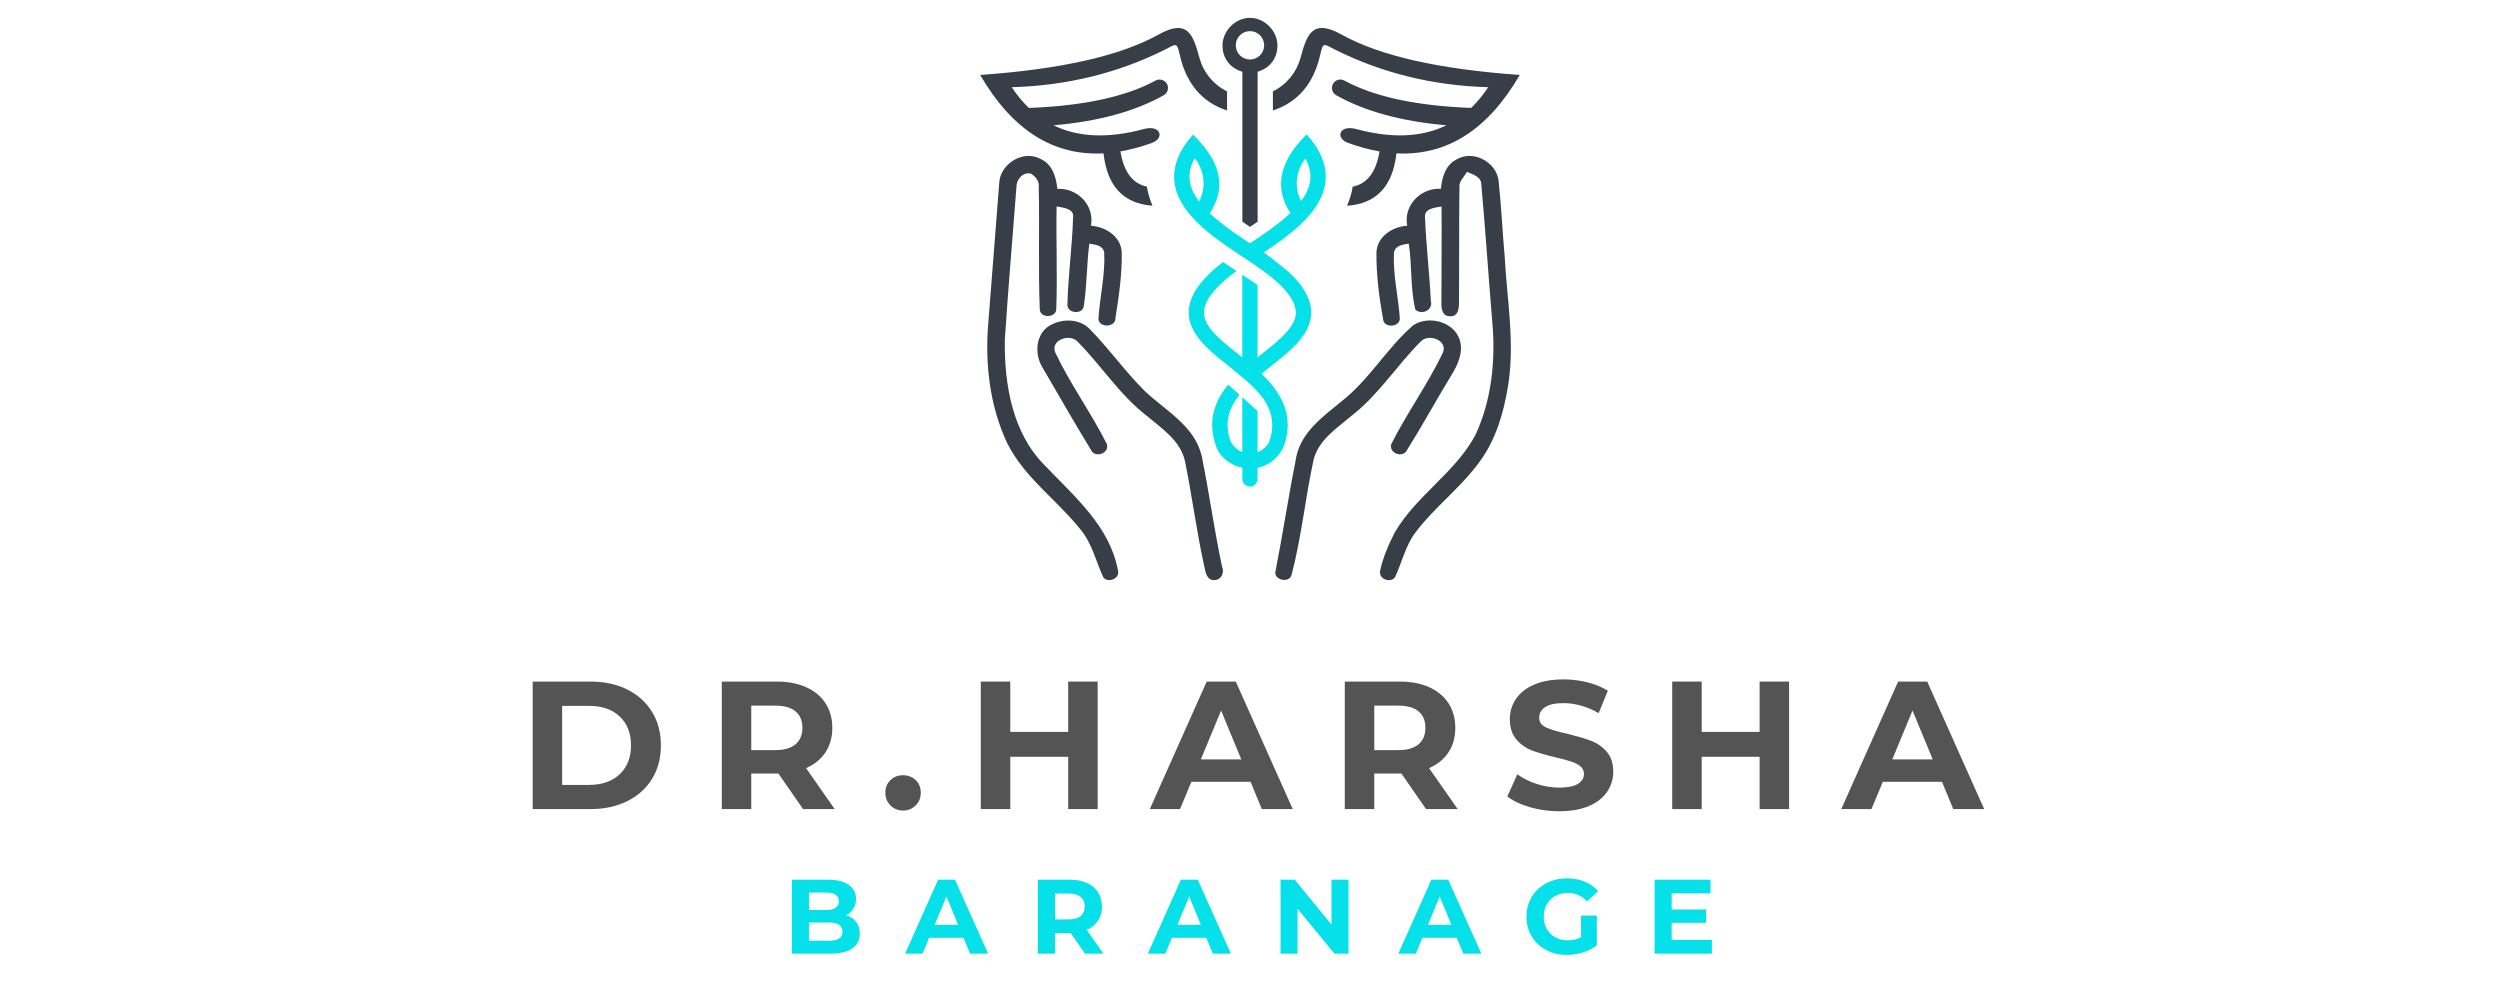 <svg version="1.0" preserveAspectRatio="xMidYMid meet" height="200" viewBox="0 0 375 150" zoomAndPan="magnify" width="500" xmlns:xlink="http://www.w3.org/1999/xlink" xmlns="http://www.w3.org/2000/svg"><defs><g></g><clipPath id="d08630daec"><path clip-rule="nonzero" d="M 183 2.676 L 192 2.676 L 192 35 L 183 35 Z M 183 2.676"></path></clipPath><clipPath id="8e9f156093"><path clip-rule="nonzero" d="M 190 4 L 227.961 4 L 227.961 31 L 190 31 Z M 190 4"></path></clipPath><clipPath id="3eb360d718"><path clip-rule="nonzero" d="M 148 23 L 169 23 L 169 87.633 L 148 87.633 Z M 148 23"></path></clipPath><clipPath id="7cda60d320"><path clip-rule="nonzero" d="M 206 23 L 227 23 L 227 87.633 L 206 87.633 Z M 206 23"></path></clipPath><clipPath id="75ba860ce1"><path clip-rule="nonzero" d="M 155 48 L 184 48 L 184 87.633 L 155 87.633 Z M 155 48"></path></clipPath></defs><path fill-rule="evenodd" fill-opacity="1" d="M 179.867 30.223 C 179.199 29.336 178.711 28.402 178.52 27.441 C 178.25 26.109 178.578 24.859 179.199 23.73 C 180.719 25.598 180.934 28.156 179.867 30.223 Z M 195.816 23.777 C 196.418 24.895 196.738 26.129 196.473 27.441 C 196.281 28.379 195.809 29.297 195.152 30.172 C 194.125 28.133 194.34 25.625 195.812 23.777 Z M 184.191 64.59 C 183.926 62.473 184.688 60.754 185.934 59.215 L 184.23 57.691 C 182.109 60.281 181.062 63.277 182.469 67.094 C 183.039 68.641 184.594 69.781 186.348 70.164 L 186.348 71.844 C 186.348 72.477 186.863 72.992 187.492 72.992 C 188.121 72.992 188.637 72.477 188.637 71.844 L 188.637 70.176 C 189.953 69.898 191.113 69.148 191.906 68.09 C 192.18 67.73 192.41 67.328 192.59 66.895 C 194.109 62.535 192.434 59.125 189.23 56.062 L 190.266 55.23 L 192.449 53.469 C 194.219 51.98 196.125 50.164 196.578 47.895 C 197.133 45.109 195.285 42.656 193.375 40.859 L 190.727 38.703 L 189.555 37.875 C 193.07 35.527 197.852 32.207 198.719 27.898 C 199.316 24.918 197.922 22.289 195.992 20.156 C 192.805 23.34 190.57 27.328 193.555 31.949 C 191.676 33.742 189.285 35.301 187.488 36.492 L 186.574 35.887 L 186.258 35.672 C 184.719 34.633 182.938 33.387 181.461 31.988 C 184.551 27.254 182.152 23.367 178.965 20.18 C 177.043 22.312 175.66 24.934 176.258 27.902 C 177.109 32.117 181.676 35.383 185.406 37.867 L 185.426 37.879 L 187.488 39.25 L 188.793 40.145 C 190.738 41.512 194.898 44.578 194.324 47.449 C 194.074 48.699 193.016 49.852 192.117 50.699 C 191.008 51.746 189.824 52.656 188.633 53.598 L 188.633 42.742 L 188.117 42.398 L 186.68 41.441 L 186.34 41.219 L 186.34 53.602 C 185.156 52.66 183.945 51.73 182.855 50.703 C 181.961 49.855 180.902 48.703 180.648 47.453 C 180.141 44.891 183.391 42.176 185.48 40.648 L 184.094 39.723 L 183.457 39.301 C 180.738 41.391 177.707 44.418 178.402 47.902 C 179.004 50.922 182.352 53.363 184.699 55.223 C 187.324 57.438 190.742 59.836 190.836 63.617 C 190.859 64.453 190.711 65.344 190.359 66.309 L 190.359 66.312 C 189.988 67.012 189.371 67.555 188.633 67.828 L 188.633 61.645 L 186.926 60.117 L 186.344 59.598 L 186.344 67.812 C 185.5 67.48 184.82 66.805 184.496 65.938 L 184.496 65.934 C 184.359 65.508 184.25 65.074 184.191 64.602 Z M 184.191 64.59" fill="#05e0e9"></path><g clip-path="url(#d08630daec)"><path fill-rule="evenodd" fill-opacity="1" d="M 189.625 6.797 C 189.625 7.973 188.672 8.926 187.496 8.926 C 186.32 8.926 185.367 7.973 185.367 6.797 C 185.367 5.621 186.32 4.668 187.496 4.668 C 188.672 4.668 189.625 5.621 189.625 6.797 Z M 188.645 33.254 L 188.645 10.758 C 190.359 10.262 191.617 8.875 191.617 6.801 C 191.617 4.723 189.773 2.68 187.496 2.68 C 185.223 2.68 183.375 4.723 183.375 6.801 C 183.375 8.875 184.633 10.262 186.352 10.758 L 186.352 33.25 C 186.703 33.496 187.059 33.734 187.406 33.969 L 187.5 34.031 C 187.879 33.777 188.266 33.52 188.645 33.254 Z M 188.645 33.254" fill="#383e48"></path></g><path fill-rule="evenodd" fill-opacity="1" d="M 172.078 28.004 C 169.906 27.566 168.57 25.805 168.062 22.711 C 169.578 22.453 171.145 22.031 172.762 21.449 C 174.766 20.73 174.102 18.668 171.574 19.355 C 166.25 20.793 161.738 20.609 158.035 18.797 C 164.758 18.211 170.27 16.707 174.578 14.277 C 175.168 13.93 175.375 13.172 175.035 12.574 C 174.699 11.977 173.945 11.758 173.34 12.082 C 168.863 14.516 162.523 15.883 154.328 16.188 C 153.398 15.297 152.543 14.262 151.758 13.082 C 160.055 12.848 167.734 10.957 174.805 7.414 C 176.363 6.633 176.527 6.246 176.93 8.09 C 177.898 12.5 180.273 15.332 184.062 16.574 L 184.062 13.707 C 181.996 12.695 180.5 10.848 179.914 8.672 C 178.977 5.195 178.125 2.758 173.828 5.16 C 168.105 8.359 159.172 10.387 147.027 11.242 C 151.812 19.484 157.98 23.406 165.531 23.004 C 166.07 27.926 168.523 30.543 172.879 30.859 C 172.48 29.938 172.188 28.984 172.035 28 L 172.078 28.008 Z M 172.312 28.047 C 172.277 28.039 172.242 28.035 172.203 28.027 C 172.238 28.035 172.273 28.039 172.312 28.047 Z M 172.68 28.09 C 172.645 28.086 172.605 28.082 172.57 28.078 C 172.605 28.082 172.645 28.086 172.68 28.09 Z M 172.68 28.09" fill="#383e48"></path><g clip-path="url(#8e9f156093)"><path fill-rule="evenodd" fill-opacity="1" d="M 202.902 28.008 C 202.754 28.988 202.457 29.945 202.055 30.863 C 206.449 30.562 208.918 27.945 209.465 23.004 C 217.016 23.402 223.18 19.484 227.965 11.242 C 215.824 10.387 206.895 8.359 201.168 5.156 C 196.867 2.754 196.02 5.191 195.078 8.672 C 194.496 10.844 192.996 12.691 190.934 13.703 L 190.934 16.57 C 194.719 15.328 197.094 12.5 198.062 8.086 C 198.469 6.242 198.629 6.629 200.188 7.41 C 207.258 10.957 214.941 12.848 223.234 13.082 C 222.449 14.262 221.594 15.293 220.668 16.184 C 212.469 15.879 206.129 14.516 201.652 12.082 C 201.047 11.754 200.293 11.973 199.957 12.57 C 199.617 13.172 199.82 13.926 200.414 14.277 C 204.723 16.703 210.238 18.211 216.957 18.793 C 213.254 20.605 208.742 20.793 203.418 19.352 C 200.887 18.668 200.227 20.727 202.23 21.445 C 203.848 22.027 205.414 22.449 206.93 22.711 C 206.422 25.809 205.082 27.57 202.902 28 Z M 202.441 28.078 C 202.473 28.074 202.504 28.07 202.535 28.066 C 202.504 28.07 202.473 28.074 202.441 28.078 Z M 202.059 28.105 C 202.098 28.105 202.141 28.102 202.18 28.102 C 202.141 28.102 202.098 28.105 202.059 28.105 Z M 202.059 28.105" fill="#383e48"></path></g><g clip-path="url(#3eb360d718)"><path fill-rule="nonzero" fill-opacity="1" d="M 149.883 27.469 C 150.008 24.578 153.465 22.422 156.07 23.836 C 157.836 24.602 158.445 26.559 158.59 28.328 C 161.617 28.164 164.207 30.789 163.645 33.859 C 165.84 34.023 168.148 35.449 168.262 37.855 C 168.312 41.133 167.844 44.406 167.324 47.641 C 167.445 49.141 164.758 49.273 164.766 47.746 C 164.988 44.445 165.812 41.172 165.629 37.848 C 165.418 36.781 164.262 36.695 163.398 36.551 C 162.996 39.652 163.051 42.809 162.57 45.898 C 162.473 47.145 160.242 47.098 160.109 45.82 C 160.207 41.422 160.824 37.047 160.961 32.648 C 161.203 31.273 159.418 31.148 158.492 30.965 C 158.395 36.098 158.625 41.238 158.441 46.359 C 158.426 47.699 156.043 47.785 155.965 46.418 C 155.73 40.297 155.938 34.16 155.816 28.035 C 155.918 27.156 155.312 26.461 154.625 26.031 C 153.359 25.777 152.438 26.961 152.461 28.121 C 151.875 35.734 151.227 43.348 150.723 50.969 C 150.637 57.613 151.828 64.922 156.723 69.816 C 161.145 74.465 166.5 78.953 167.703 85.617 C 167.992 86.789 166.23 87.508 165.512 86.617 C 164.383 84.246 163.84 81.551 162.121 79.488 C 158.582 75.004 153.629 71.637 151.055 66.418 C 148.438 60.816 147.715 54.457 148.254 48.336 C 148.816 41.383 149.32 34.422 149.883 27.469 Z M 149.883 27.469" fill="#383e48"></path></g><g clip-path="url(#7cda60d320)"><path fill-rule="nonzero" fill-opacity="1" d="M 218.438 23.941 C 220.906 22.41 224.43 24.262 224.785 27.078 C 225.195 30.887 225.367 34.719 225.707 38.535 C 226.055 45.004 227.273 51.523 226.191 57.992 C 225.535 61.953 224.379 65.953 221.961 69.223 C 219.172 73.117 215.238 76.004 212.355 79.82 C 210.812 81.832 210.301 84.367 209.238 86.613 C 208.512 87.516 206.777 86.82 207.008 85.656 C 207.434 83.633 208.273 81.715 209.207 79.883 C 212.41 74.348 218.27 70.918 221.301 65.273 C 223.742 60.031 224.359 54.086 223.848 48.375 C 223.273 41.48 222.82 34.574 222.199 27.691 C 222.191 26.48 220.914 26.172 220.035 25.77 C 219.672 26.508 218.844 27.125 218.918 28.027 C 218.84 33.711 218.898 39.398 218.852 45.09 C 218.871 46.07 218.832 47.543 217.445 47.441 C 216.172 47.387 216.191 46.02 216.211 45.094 C 216.207 40.387 216.277 35.688 216.23 30.98 C 215.289 31.129 213.52 31.281 213.762 32.676 C 213.914 36.828 214.426 40.965 214.621 45.121 C 215.027 46.488 213.273 47.348 212.297 46.43 C 211.535 43.203 211.82 39.824 211.32 36.551 C 210.449 36.684 209.277 36.805 209.094 37.879 C 208.918 41.195 209.75 44.453 209.973 47.742 C 210.012 49.055 207.742 49.246 207.492 48.035 C 206.883 44.672 206.426 41.234 206.469 37.809 C 206.602 35.438 208.891 34.004 211.078 33.859 C 210.508 30.781 213.109 28.164 216.133 28.316 C 216.293 26.633 216.809 24.773 218.438 23.941 Z M 218.438 23.941" fill="#383e48"></path></g><g clip-path="url(#75ba860ce1)"><path fill-rule="nonzero" fill-opacity="1" d="M 157.535 48.789 C 159.355 47.773 161.863 47.773 163.41 49.305 C 166.344 52.285 168.77 55.734 171.742 58.684 C 174.879 61.633 179.258 63.926 180.273 68.477 C 181.387 73.957 182.137 79.516 183.305 84.988 C 183.711 85.898 183.188 87.023 182.121 87.02 C 181.066 87.031 180.852 85.945 180.68 85.141 C 179.516 79.914 178.84 74.586 177.781 69.34 C 177.172 66.16 174.316 64.32 172.02 62.375 C 167.941 59.246 165.184 54.801 161.582 51.191 C 160.457 50.02 157.543 50.98 158.281 52.855 C 160.523 57.613 163.672 61.918 166.035 66.617 C 166.445 68.027 164.207 68.785 163.637 67.469 C 161.156 63.414 158.797 59.277 156.402 55.172 C 155.129 53.16 155.293 50.039 157.535 48.789 Z M 157.535 48.789" fill="#383e48"></path></g><path fill-rule="nonzero" fill-opacity="1" d="M 211.957 48.809 C 214.25 47.262 218.039 48.211 218.949 50.949 C 219.566 52.859 218.645 54.773 217.652 56.371 C 215.414 60.051 213.352 63.84 211.066 67.488 C 210.492 68.77 208.332 68.031 208.672 66.648 C 211.035 61.961 214.145 57.668 216.418 52.934 C 217.246 51.066 214.367 50.012 213.188 51.152 C 209.562 54.746 206.812 59.207 202.746 62.355 C 200.531 64.242 197.773 65.977 197.035 68.988 C 195.793 74.703 195.223 80.559 193.742 86.219 C 193.391 87.59 190.922 86.973 191.34 85.617 C 192.453 79.91 193.324 74.148 194.461 68.438 C 195.27 64.77 198.43 62.492 201.16 60.254 C 205.352 57.02 207.996 52.25 211.957 48.809 Z M 211.957 48.809" fill="#383e48"></path><g fill-opacity="1" fill="#545454"><g transform="translate(77.636, 121.361)"><g><path d="M 2.266 -19.125 L 10.953 -19.125 C 13.023 -19.125 14.859 -18.727 16.453 -17.938 C 18.047 -17.145 19.285 -16.023 20.172 -14.578 C 21.055 -13.141 21.5 -11.469 21.5 -9.562 C 21.5 -7.645 21.055 -5.969 20.172 -4.531 C 19.285 -3.094 18.047 -1.977 16.453 -1.188 C 14.859 -0.395 13.023 0 10.953 0 L 2.266 0 Z M 10.734 -3.625 C 12.648 -3.625 14.176 -4.156 15.312 -5.219 C 16.445 -6.289 17.016 -7.738 17.016 -9.562 C 17.016 -11.383 16.445 -12.828 15.312 -13.891 C 14.176 -14.953 12.648 -15.484 10.734 -15.484 L 6.688 -15.484 L 6.688 -3.625 Z M 10.734 -3.625"></path></g></g></g><g fill-opacity="1" fill="#545454"><g transform="translate(106.001, 121.361)"><g><path d="M 14.453 0 L 10.766 -5.328 L 6.688 -5.328 L 6.688 0 L 2.266 0 L 2.266 -19.125 L 10.547 -19.125 C 12.234 -19.125 13.703 -18.836 14.953 -18.266 C 16.203 -17.703 17.16 -16.898 17.828 -15.859 C 18.504 -14.828 18.844 -13.602 18.844 -12.188 C 18.844 -10.758 18.5 -9.531 17.812 -8.5 C 17.133 -7.477 16.164 -6.691 14.906 -6.141 L 19.203 0 Z M 14.359 -12.188 C 14.359 -13.258 14.016 -14.082 13.328 -14.656 C 12.641 -15.227 11.629 -15.516 10.297 -15.516 L 6.688 -15.516 L 6.688 -8.844 L 10.297 -8.844 C 11.629 -8.844 12.641 -9.133 13.328 -9.719 C 14.016 -10.301 14.359 -11.125 14.359 -12.188 Z M 14.359 -12.188"></path></g></g></g><g fill-opacity="1" fill="#545454"><g transform="translate(131.882, 121.361)"><g><path d="M 3.578 0.219 C 2.828 0.219 2.195 -0.035 1.688 -0.547 C 1.176 -1.055 0.922 -1.691 0.922 -2.453 C 0.922 -3.234 1.176 -3.863 1.688 -4.344 C 2.195 -4.832 2.828 -5.078 3.578 -5.078 C 4.328 -5.078 4.957 -4.832 5.469 -4.344 C 5.977 -3.863 6.234 -3.234 6.234 -2.453 C 6.234 -1.691 5.977 -1.055 5.469 -0.547 C 4.957 -0.035 4.328 0.219 3.578 0.219 Z M 3.578 0.219"></path></g></g></g><g fill-opacity="1" fill="#545454"><g transform="translate(144.851, 121.361)"><g><path d="M 19.797 -19.125 L 19.797 0 L 15.375 0 L 15.375 -7.844 L 6.688 -7.844 L 6.688 0 L 2.266 0 L 2.266 -19.125 L 6.688 -19.125 L 6.688 -11.578 L 15.375 -11.578 L 15.375 -19.125 Z M 19.797 -19.125"></path></g></g></g><g fill-opacity="1" fill="#545454"><g transform="translate(172.724, 121.361)"><g><path d="M 14.859 -4.094 L 5.984 -4.094 L 4.281 0 L -0.25 0 L 8.281 -19.125 L 12.641 -19.125 L 21.188 0 L 16.547 0 Z M 13.469 -7.453 L 10.438 -14.781 L 7.406 -7.453 Z M 13.469 -7.453"></path></g></g></g><g fill-opacity="1" fill="#545454"><g transform="translate(199.451, 121.361)"><g><path d="M 14.453 0 L 10.766 -5.328 L 6.688 -5.328 L 6.688 0 L 2.266 0 L 2.266 -19.125 L 10.547 -19.125 C 12.234 -19.125 13.703 -18.836 14.953 -18.266 C 16.203 -17.703 17.16 -16.898 17.828 -15.859 C 18.504 -14.828 18.844 -13.602 18.844 -12.188 C 18.844 -10.758 18.5 -9.531 17.812 -8.5 C 17.133 -7.477 16.164 -6.691 14.906 -6.141 L 19.203 0 Z M 14.359 -12.188 C 14.359 -13.258 14.016 -14.082 13.328 -14.656 C 12.641 -15.227 11.629 -15.516 10.297 -15.516 L 6.688 -15.516 L 6.688 -8.844 L 10.297 -8.844 C 11.629 -8.844 12.641 -9.133 13.328 -9.719 C 14.016 -10.301 14.359 -11.125 14.359 -12.188 Z M 14.359 -12.188"></path></g></g></g><g fill-opacity="1" fill="#545454"><g transform="translate(225.332, 121.361)"><g><path d="M 8.547 0.328 C 7.035 0.328 5.57 0.125 4.156 -0.281 C 2.75 -0.695 1.617 -1.234 0.766 -1.891 L 2.266 -5.219 C 3.086 -4.613 4.062 -4.129 5.188 -3.766 C 6.312 -3.398 7.441 -3.219 8.578 -3.219 C 9.828 -3.219 10.754 -3.406 11.359 -3.781 C 11.961 -4.156 12.266 -4.648 12.266 -5.266 C 12.266 -5.723 12.086 -6.102 11.734 -6.406 C 11.379 -6.707 10.922 -6.945 10.359 -7.125 C 9.805 -7.312 9.055 -7.516 8.109 -7.734 C 6.648 -8.078 5.457 -8.422 4.531 -8.766 C 3.602 -9.109 2.805 -9.66 2.141 -10.422 C 1.473 -11.191 1.141 -12.219 1.141 -13.5 C 1.141 -14.602 1.441 -15.602 2.047 -16.5 C 2.648 -17.406 3.555 -18.125 4.766 -18.656 C 5.973 -19.188 7.453 -19.453 9.203 -19.453 C 10.422 -19.453 11.613 -19.305 12.781 -19.016 C 13.945 -18.723 14.969 -18.301 15.844 -17.75 L 14.469 -14.391 C 12.707 -15.391 10.941 -15.891 9.172 -15.891 C 7.93 -15.891 7.016 -15.688 6.422 -15.281 C 5.836 -14.883 5.547 -14.359 5.547 -13.703 C 5.547 -13.055 5.883 -12.57 6.562 -12.25 C 7.25 -11.926 8.297 -11.613 9.703 -11.312 C 11.148 -10.957 12.336 -10.609 13.266 -10.266 C 14.203 -9.922 15 -9.375 15.656 -8.625 C 16.32 -7.883 16.656 -6.875 16.656 -5.594 C 16.656 -4.5 16.348 -3.5 15.734 -2.594 C 15.129 -1.695 14.219 -0.984 13 -0.453 C 11.781 0.066 10.297 0.328 8.547 0.328 Z M 8.547 0.328"></path></g></g></g><g fill-opacity="1" fill="#545454"><g transform="translate(248.565, 121.361)"><g><path d="M 19.797 -19.125 L 19.797 0 L 15.375 0 L 15.375 -7.844 L 6.688 -7.844 L 6.688 0 L 2.266 0 L 2.266 -19.125 L 6.688 -19.125 L 6.688 -11.578 L 15.375 -11.578 L 15.375 -19.125 Z M 19.797 -19.125"></path></g></g></g><g fill-opacity="1" fill="#545454"><g transform="translate(276.439, 121.361)"><g><path d="M 14.859 -4.094 L 5.984 -4.094 L 4.281 0 L -0.25 0 L 8.281 -19.125 L 12.641 -19.125 L 21.188 0 L 16.547 0 Z M 13.469 -7.453 L 10.438 -14.781 L 7.406 -7.453 Z M 13.469 -7.453"></path></g></g></g><g fill-opacity="1" fill="#05e0e9"><g transform="translate(117.468, 143.048)"><g><path d="M 9.469 -5.766 C 10.102 -5.566 10.598 -5.234 10.953 -4.766 C 11.316 -4.297 11.5 -3.719 11.5 -3.031 C 11.5 -2.051 11.117 -1.301 10.359 -0.781 C 9.609 -0.258 8.508 0 7.062 0 L 1.312 0 L 1.312 -11.094 L 6.734 -11.094 C 8.086 -11.094 9.125 -10.832 9.844 -10.312 C 10.57 -9.801 10.938 -9.102 10.938 -8.219 C 10.938 -7.676 10.805 -7.191 10.547 -6.766 C 10.297 -6.348 9.938 -6.016 9.469 -5.766 Z M 3.875 -9.172 L 3.875 -6.547 L 6.422 -6.547 C 7.055 -6.547 7.535 -6.656 7.859 -6.875 C 8.191 -7.102 8.359 -7.43 8.359 -7.859 C 8.359 -8.297 8.191 -8.625 7.859 -8.844 C 7.535 -9.062 7.055 -9.172 6.422 -9.172 Z M 6.859 -1.938 C 7.535 -1.938 8.047 -2.047 8.391 -2.266 C 8.734 -2.484 8.906 -2.828 8.906 -3.297 C 8.906 -4.211 8.223 -4.672 6.859 -4.672 L 3.875 -4.672 L 3.875 -1.938 Z M 6.859 -1.938"></path></g></g></g><g fill-opacity="1" fill="#05e0e9"><g transform="translate(135.905, 143.048)"><g><path d="M 8.625 -2.375 L 3.469 -2.375 L 2.484 0 L -0.141 0 L 4.812 -11.094 L 7.344 -11.094 L 12.312 0 L 9.609 0 Z M 7.812 -4.328 L 6.062 -8.578 L 4.297 -4.328 Z M 7.812 -4.328"></path></g></g></g><g fill-opacity="1" fill="#05e0e9"><g transform="translate(154.357, 143.048)"><g><path d="M 8.391 0 L 6.25 -3.094 L 3.891 -3.094 L 3.891 0 L 1.312 0 L 1.312 -11.094 L 6.125 -11.094 C 7.102 -11.094 7.953 -10.93 8.672 -10.609 C 9.398 -10.285 9.957 -9.82 10.344 -9.219 C 10.738 -8.613 10.938 -7.898 10.938 -7.078 C 10.938 -6.254 10.738 -5.539 10.344 -4.938 C 9.945 -4.344 9.383 -3.883 8.656 -3.562 L 11.156 0 Z M 8.344 -7.078 C 8.344 -7.703 8.141 -8.18 7.734 -8.516 C 7.336 -8.848 6.754 -9.016 5.984 -9.016 L 3.891 -9.016 L 3.891 -5.141 L 5.984 -5.141 C 6.754 -5.141 7.336 -5.305 7.734 -5.641 C 8.141 -5.984 8.344 -6.461 8.344 -7.078 Z M 8.344 -7.078"></path></g></g></g><g fill-opacity="1" fill="#05e0e9"><g transform="translate(172.318, 143.048)"><g><path d="M 8.625 -2.375 L 3.469 -2.375 L 2.484 0 L -0.141 0 L 4.812 -11.094 L 7.344 -11.094 L 12.312 0 L 9.609 0 Z M 7.812 -4.328 L 6.062 -8.578 L 4.297 -4.328 Z M 7.812 -4.328"></path></g></g></g><g fill-opacity="1" fill="#05e0e9"><g transform="translate(190.771, 143.048)"><g><path d="M 11.5 -11.094 L 11.5 0 L 9.391 0 L 3.859 -6.734 L 3.859 0 L 1.312 0 L 1.312 -11.094 L 3.438 -11.094 L 8.953 -4.359 L 8.953 -11.094 Z M 11.5 -11.094"></path></g></g></g><g fill-opacity="1" fill="#05e0e9"><g transform="translate(209.89, 143.048)"><g><path d="M 8.625 -2.375 L 3.469 -2.375 L 2.484 0 L -0.141 0 L 4.812 -11.094 L 7.344 -11.094 L 12.312 0 L 9.609 0 Z M 7.812 -4.328 L 6.062 -8.578 L 4.297 -4.328 Z M 7.812 -4.328"></path></g></g></g><g fill-opacity="1" fill="#05e0e9"><g transform="translate(228.343, 143.048)"><g><path d="M 8.812 -5.719 L 11.172 -5.719 L 11.172 -1.219 C 10.566 -0.77 9.863 -0.422 9.062 -0.172 C 8.27 0.066 7.473 0.188 6.672 0.188 C 5.523 0.188 4.488 -0.055 3.562 -0.547 C 2.645 -1.035 1.926 -1.719 1.406 -2.594 C 0.883 -3.469 0.625 -4.453 0.625 -5.547 C 0.625 -6.648 0.883 -7.633 1.406 -8.5 C 1.926 -9.375 2.648 -10.055 3.578 -10.547 C 4.516 -11.047 5.562 -11.297 6.719 -11.297 C 7.695 -11.297 8.582 -11.129 9.375 -10.797 C 10.164 -10.473 10.832 -10 11.375 -9.375 L 9.719 -7.844 C 8.926 -8.688 7.969 -9.109 6.844 -9.109 C 6.133 -9.109 5.504 -8.957 4.953 -8.656 C 4.41 -8.363 3.984 -7.945 3.672 -7.406 C 3.367 -6.863 3.219 -6.242 3.219 -5.547 C 3.219 -4.859 3.367 -4.242 3.672 -3.703 C 3.984 -3.172 4.41 -2.754 4.953 -2.453 C 5.492 -2.148 6.113 -2 6.812 -2 C 7.551 -2 8.219 -2.156 8.812 -2.469 Z M 8.812 -5.719"></path></g></g></g><g fill-opacity="1" fill="#05e0e9"><g transform="translate(246.875, 143.048)"><g><path d="M 9.906 -2.062 L 9.906 0 L 1.312 0 L 1.312 -11.094 L 9.703 -11.094 L 9.703 -9.047 L 3.875 -9.047 L 3.875 -6.625 L 9.031 -6.625 L 9.031 -4.625 L 3.875 -4.625 L 3.875 -2.062 Z M 9.906 -2.062"></path></g></g></g></svg>